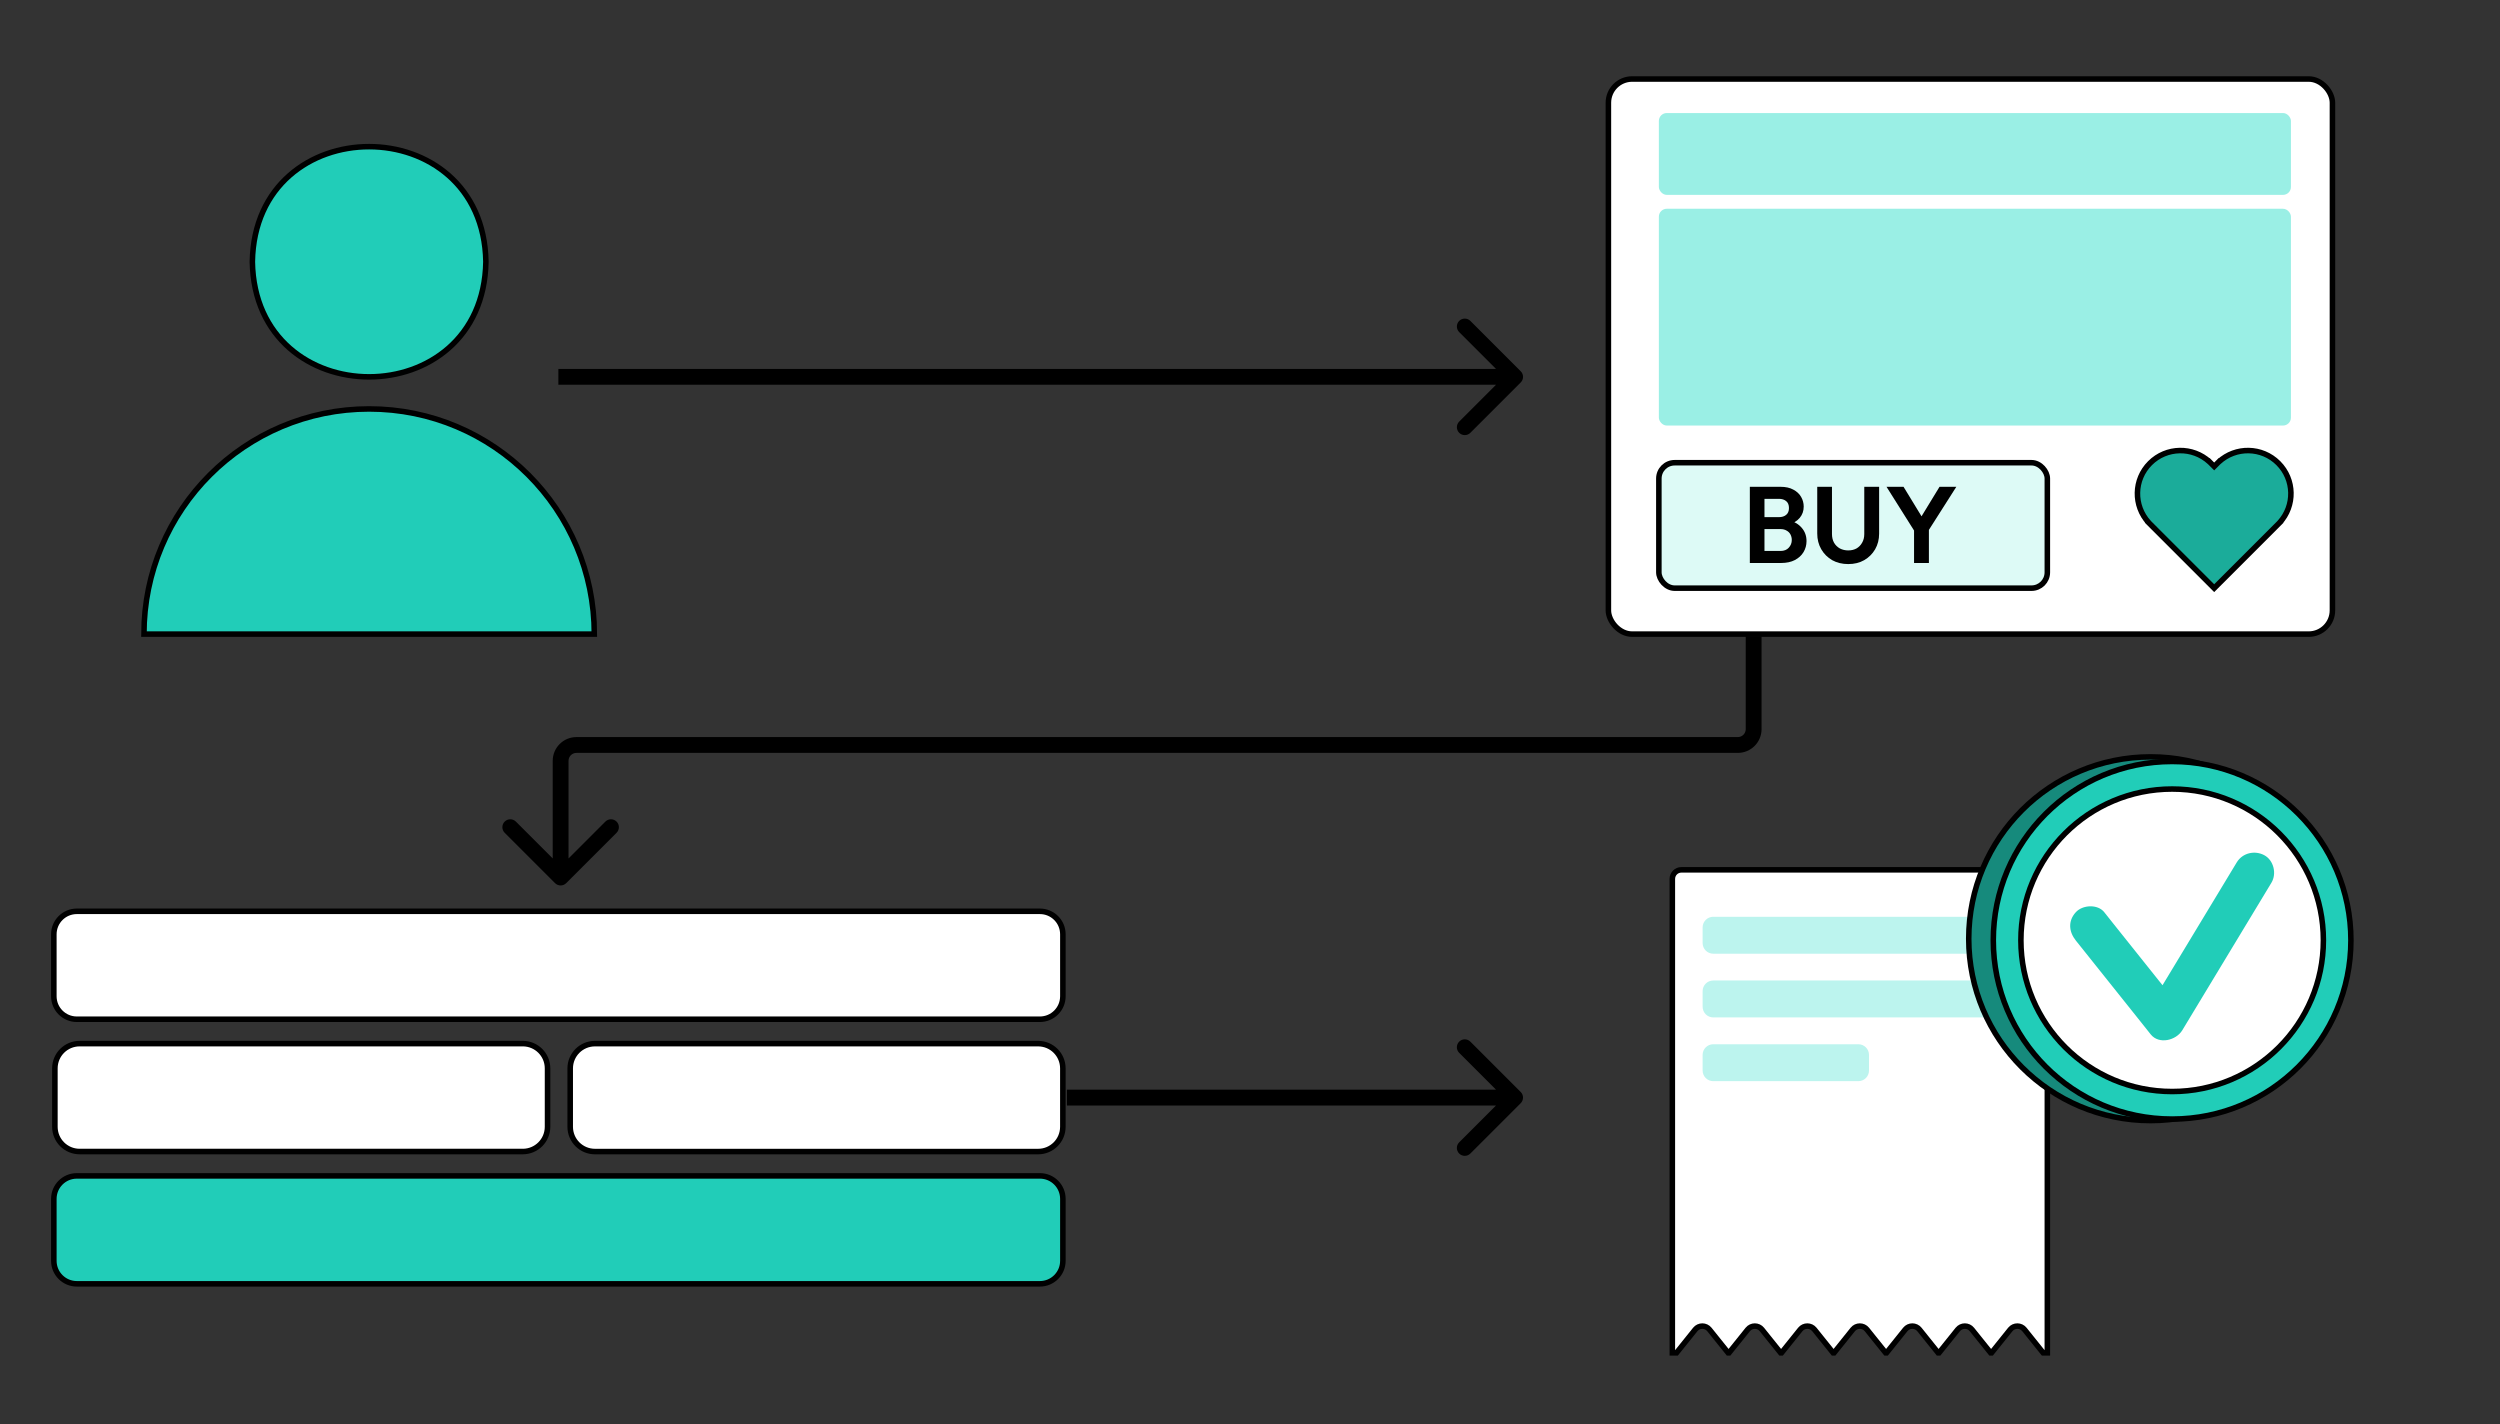 <svg width="316" height="180" viewBox="0 0 316 180" fill="none" xmlns="http://www.w3.org/2000/svg">
<rect x="0" y="0" width="316" height="180" fill="#333333" stroke="none"/>
<path d="M76.177 156.34L73.184 151.585H74.911L77.233 155.393H76.243L78.565 151.585H80.271L77.244 156.34H76.177ZM75.979 159.322V155.536H77.487V159.322H75.979Z" fill="black"/>
<path d="M66.438 159.322L69.552 151.585H70.773L73.877 159.322H72.281L69.882 152.972H70.432L68 159.322H66.438ZM68.088 157.88V156.626H72.248V157.88H68.088Z" fill="black"/>
<path d="M61.983 156.45V155.228H63.777C64.012 155.228 64.225 155.18 64.415 155.085C64.606 154.99 64.757 154.854 64.867 154.678C64.977 154.494 65.032 154.274 65.032 154.018C65.032 153.768 64.977 153.552 64.867 153.368C64.757 153.185 64.606 153.045 64.415 152.95C64.225 152.855 64.012 152.807 63.777 152.807H61.983V151.585H63.931C64.423 151.585 64.863 151.684 65.252 151.883C65.648 152.081 65.96 152.363 66.187 152.73C66.415 153.089 66.528 153.519 66.528 154.018C66.528 154.516 66.415 154.949 66.187 155.316C65.96 155.676 65.648 155.954 65.252 156.152C64.863 156.351 64.423 156.45 63.931 156.45H61.983ZM60.883 159.322V151.585H62.38V159.322H60.883Z" fill="black"/>
<path d="M61.416 33.085C61.085 52.484 32.229 52.484 31.898 33.085C32.229 13.686 61.085 13.692 61.416 33.085Z" fill="#21CDB8" stroke="black" stroke-width="0.7" stroke-miterlimit="10"/>
<path d="M46.659 51.69C30.941 51.69 18.195 64.43 18.195 80.154H75.122C75.122 64.436 62.382 51.69 46.659 51.69Z" fill="#21CDB8" stroke="black" stroke-width="0.7" stroke-miterlimit="10"/>
<path d="M131.443 115.19H9.71C8.106 115.19 6.805 116.491 6.805 118.095V125.927C6.805 127.532 8.106 128.833 9.71 128.833H131.443C133.047 128.833 134.348 127.532 134.348 125.927V118.095C134.348 116.491 133.047 115.19 131.443 115.19Z" fill="white" stroke="black" stroke-width="0.7" stroke-miterlimit="10"/>
<path d="M131.219 131.914H75.201C73.474 131.914 72.074 133.314 72.074 135.041V142.43C72.074 144.157 73.474 145.557 75.201 145.557H131.219C132.946 145.557 134.345 144.157 134.345 142.43V135.041C134.345 133.314 132.946 131.914 131.219 131.914Z" fill="white" stroke="black" stroke-width="0.7" stroke-miterlimit="10"/>
<path d="M66.082 131.912H10.064C8.337 131.912 6.938 133.312 6.938 135.038V142.428C6.938 144.155 8.337 145.554 10.064 145.554H66.082C67.809 145.554 69.209 144.155 69.209 142.428V135.038C69.209 133.312 67.809 131.912 66.082 131.912Z" fill="white" stroke="black" stroke-width="0.7" stroke-miterlimit="10"/>
<path d="M131.443 148.632H9.71C8.106 148.632 6.805 149.933 6.805 151.538V159.37C6.805 160.974 8.106 162.275 9.71 162.275H131.443C133.047 162.275 134.348 160.974 134.348 159.37V151.538C134.348 149.933 133.047 148.632 131.443 148.632Z" fill="#21CDB8" stroke="black" stroke-width="0.7" stroke-miterlimit="10"/>
<path d="M212.532 109.947C211.894 109.947 211.383 110.459 211.383 111.097V171H211.908L213.541 168.967L214.277 168.049C214.74 167.475 215.609 167.475 216.071 168.049L216.807 168.967L218.44 171H218.545L220.178 168.967L220.913 168.049C221.376 167.475 222.245 167.475 222.708 168.049L223.443 168.967L225.076 171H225.181L226.814 168.967L227.55 168.049C228.012 167.475 228.881 167.475 229.344 168.049L230.08 168.967L231.713 171H231.818L233.451 168.967L234.186 168.049C234.649 167.475 235.518 167.475 235.98 168.049L236.716 168.967L238.349 171H238.454L240.087 168.967L240.823 168.049C241.285 167.475 242.154 167.475 242.617 168.049L243.353 168.967L244.985 171H245.091L246.723 168.967L247.459 168.049C247.922 167.475 248.791 167.475 249.253 168.049L249.989 168.967L251.622 171H251.727L253.36 168.967L254.096 168.049C254.558 167.475 255.427 167.475 255.89 168.049L256.626 168.967L258.258 171H258.784V111.097C258.784 110.459 258.272 109.947 257.635 109.947H212.574H212.532Z" fill="white" stroke="black" stroke-width="0.7" stroke-miterlimit="10"/>
<path d="M253.579 123.934H216.556C215.813 123.934 215.211 124.536 215.211 125.28V127.256C215.211 127.999 215.813 128.601 216.556 128.601H253.579C254.322 128.601 254.924 127.999 254.924 127.256V125.28C254.924 124.536 254.322 123.934 253.579 123.934Z" fill="#BCF4EE"/>
<path d="M234.896 131.992H216.556C215.813 131.992 215.211 132.595 215.211 133.338V135.314C215.211 136.057 215.813 136.659 216.556 136.659H234.896C235.639 136.659 236.242 136.057 236.242 135.314V133.338C236.242 132.595 235.639 131.992 234.896 131.992Z" fill="#BCF4EE"/>
<path d="M253.579 115.88H216.556C215.813 115.88 215.211 116.483 215.211 117.226V119.202C215.211 119.945 215.813 120.548 216.556 120.548H253.579C254.322 120.548 254.924 119.945 254.924 119.202V117.226C254.924 116.483 254.322 115.88 253.579 115.88Z" fill="#BCF4EE"/>
<path d="M271.833 141.641C284.528 141.641 294.819 131.35 294.819 118.656C294.819 105.961 284.528 95.67 271.833 95.67C259.139 95.67 248.848 105.961 248.848 118.656C248.848 131.35 259.139 141.641 271.833 141.641Z" fill="#168A7C" stroke="black" stroke-width="0.7" stroke-miterlimit="10"/>
<path d="M274.553 141.451C287.035 141.451 297.154 131.333 297.154 118.851C297.154 106.369 287.035 96.251 274.553 96.251C262.072 96.251 251.953 106.369 251.953 118.851C251.953 131.333 262.072 141.451 274.553 141.451Z" fill="#21CDB8" stroke="black" stroke-width="0.7" stroke-miterlimit="10"/>
<path d="M274.559 137.969C285.117 137.969 293.676 129.41 293.676 118.851C293.676 108.293 285.117 99.734 274.559 99.734C264.001 99.734 255.441 108.293 255.441 118.851C255.441 129.41 264.001 137.969 274.559 137.969Z" fill="white" stroke="black" stroke-width="0.7" stroke-miterlimit="10"/>
<path d="M264.195 116.133L273.656 127.991L284.932 109.329" fill="white"/>
<path d="M262.387 118.887L270.657 129.245L271.848 130.744C272.899 132.062 275.065 131.501 275.836 130.233L279.634 123.947L285.703 113.904L287.111 111.571C287.798 110.436 287.399 108.733 286.2 108.095C285.002 107.457 283.46 107.794 282.724 109.006L278.926 115.292L272.857 125.334L271.449 127.668L275.436 127.156L267.167 116.799L265.975 115.299C265.142 114.255 263.242 114.367 262.387 115.299C261.371 116.406 261.497 117.773 262.387 118.887Z" fill="#21CDB8"/>
<path d="M192.219 48.341C192.61 47.951 192.61 47.318 192.219 46.927L185.855 40.563C185.465 40.173 184.832 40.173 184.441 40.563C184.051 40.954 184.051 41.587 184.441 41.977L190.098 47.634L184.441 53.291C184.051 53.682 184.051 54.315 184.441 54.705C184.832 55.096 185.465 55.096 185.855 54.705L192.219 48.341ZM70.578 48.634H191.512V46.634H70.578V48.634Z" fill="black"/>
<path d="M192.217 139.442C192.608 139.052 192.608 138.419 192.217 138.028L185.853 131.664C185.463 131.274 184.83 131.274 184.439 131.664C184.049 132.055 184.049 132.688 184.439 133.078L190.096 138.735L184.439 144.392C184.049 144.783 184.049 145.416 184.439 145.806C184.83 146.197 185.463 146.197 185.853 145.806L192.217 139.442ZM134.859 139.735H191.51V137.735H134.859V139.735Z" fill="black"/>
<path d="M70.156 111.628C70.547 112.019 71.18 112.019 71.57 111.628L77.934 105.264C78.325 104.874 78.325 104.241 77.934 103.85C77.544 103.46 76.911 103.46 76.52 103.85L70.863 109.507L65.206 103.85C64.816 103.46 64.183 103.46 63.792 103.85C63.402 104.241 63.402 104.874 63.792 105.264L70.156 111.628ZM220.661 80.418V92.166H222.661V80.418H220.661ZM219.661 93.166H72.863V95.166H219.661V93.166ZM69.863 96.166V110.921H71.863V96.166H69.863ZM72.863 93.166C71.206 93.166 69.863 94.509 69.863 96.166H71.863C71.863 95.614 72.311 95.166 72.863 95.166V93.166ZM220.661 92.166C220.661 92.718 220.213 93.166 219.661 93.166V95.166C221.318 95.166 222.661 93.823 222.661 92.166H220.661Z" fill="black"/>
<rect x="203.301" y="9.987" width="91.519" height="70.166" rx="3" fill="white" stroke="black" stroke-width="0.7"/>
<path fill-rule="evenodd" clip-rule="evenodd" d="M280.29 58.542C280.275 58.557 280.261 58.572 280.246 58.586L279.873 58.959L279.5 58.586C279.486 58.572 279.471 58.557 279.456 58.542C279.442 58.528 279.427 58.513 279.412 58.499L279.29 58.377L279.287 58.38C277.153 56.42 273.833 56.474 271.765 58.542C269.696 60.611 269.642 63.931 271.603 66.064L271.599 66.068L272.182 66.651L272.18 66.652L279.872 74.344L279.873 74.343L279.874 74.344L287.566 66.652L287.565 66.651L288.148 66.068L288.144 66.064C290.104 63.931 290.05 60.611 287.982 58.542C285.913 56.474 282.593 56.42 280.459 58.38L280.456 58.377L280.334 58.499C280.319 58.513 280.305 58.528 280.29 58.542Z" fill="#1BAC9A"/>
<path d="M280.246 58.586L280.494 58.834L280.497 58.831L280.246 58.586ZM280.29 58.542L280.537 58.79L280.537 58.79L280.29 58.542ZM279.873 58.959L279.626 59.207L279.873 59.455L280.121 59.207L279.873 58.959ZM279.5 58.586L279.25 58.831L279.252 58.834L279.5 58.586ZM279.456 58.542L279.209 58.79L279.209 58.79L279.456 58.542ZM279.412 58.499L279.165 58.746L279.168 58.749L279.412 58.499ZM279.29 58.377L279.538 58.129L279.29 57.882L279.043 58.129L279.29 58.377ZM279.287 58.38L279.05 58.638L279.297 58.865L279.535 58.627L279.287 58.38ZM271.765 58.542L271.517 58.295L271.765 58.542ZM271.603 66.064L271.85 66.312L272.087 66.075L271.86 65.828L271.603 66.064ZM271.599 66.068L271.351 65.821L271.104 66.068L271.351 66.316L271.599 66.068ZM272.182 66.651L272.429 66.898L272.677 66.651L272.429 66.404L272.182 66.651ZM272.18 66.652L271.933 66.405L271.685 66.652L271.933 66.9L272.18 66.652ZM279.872 74.344L279.624 74.591L279.872 74.839L280.119 74.591L279.872 74.344ZM279.873 74.343L280.121 74.095L279.873 73.847L279.626 74.095L279.873 74.343ZM279.874 74.344L279.627 74.591L279.874 74.839L280.122 74.591L279.874 74.344ZM287.566 66.652L287.813 66.9L288.061 66.652L287.813 66.405L287.566 66.652ZM287.565 66.651L287.317 66.404L287.07 66.651L287.317 66.898L287.565 66.651ZM288.148 66.068L288.395 66.316L288.643 66.068L288.395 65.821L288.148 66.068ZM288.144 66.064L287.886 65.828L287.659 66.075L287.896 66.312L288.144 66.064ZM287.982 58.542L287.734 58.79L287.982 58.542ZM280.459 58.38L280.212 58.627L280.449 58.865L280.696 58.638L280.459 58.38ZM280.456 58.377L280.704 58.129L280.456 57.882L280.209 58.129L280.456 58.377ZM280.334 58.499L280.579 58.749L280.581 58.746L280.334 58.499ZM280.497 58.831C280.51 58.817 280.524 58.803 280.537 58.79L280.042 58.295C280.027 58.31 280.012 58.326 279.996 58.342L280.497 58.831ZM280.121 59.207L280.494 58.834L279.999 58.339L279.626 58.712L280.121 59.207ZM280.121 58.712L279.747 58.339L279.252 58.834L279.626 59.207L280.121 58.712ZM279.75 58.342C279.735 58.326 279.719 58.31 279.704 58.295L279.209 58.79C279.223 58.803 279.236 58.817 279.25 58.831L279.75 58.342ZM279.704 58.295C279.688 58.279 279.673 58.264 279.657 58.248L279.168 58.749C279.181 58.762 279.195 58.776 279.209 58.79L279.704 58.295ZM279.66 58.251L279.538 58.129L279.043 58.624L279.165 58.746L279.66 58.251ZM279.043 58.129L279.04 58.132L279.535 58.627L279.538 58.624L279.043 58.129ZM279.524 58.122C277.252 56.036 273.719 56.093 271.517 58.295L272.012 58.79C273.948 56.855 277.054 56.804 279.05 58.638L279.524 58.122ZM271.517 58.295C269.316 60.496 269.258 64.03 271.345 66.301L271.86 65.828C270.026 63.831 270.077 60.725 272.012 58.79L271.517 58.295ZM271.355 65.817L271.351 65.821L271.846 66.316L271.85 66.312L271.355 65.817ZM271.351 66.316L271.934 66.898L272.429 66.404L271.846 65.821L271.351 66.316ZM272.428 66.9L272.429 66.898L271.934 66.404L271.933 66.405L272.428 66.9ZM280.119 74.096L272.428 66.405L271.933 66.9L279.624 74.591L280.119 74.096ZM279.626 74.095L279.624 74.096L280.119 74.591L280.121 74.59L279.626 74.095ZM279.626 74.59L279.627 74.591L280.122 74.097L280.121 74.095L279.626 74.59ZM280.122 74.591L287.813 66.9L287.318 66.405L279.627 74.096L280.122 74.591ZM287.813 66.405L287.812 66.404L287.317 66.898L287.318 66.9L287.813 66.405ZM287.9 65.821L287.317 66.404L287.812 66.898L288.395 66.316L287.9 65.821ZM287.896 66.312L287.9 66.316L288.395 65.821L288.391 65.817L287.896 66.312ZM287.734 58.79C289.669 60.725 289.72 63.831 287.886 65.828L288.402 66.301C290.488 64.03 290.431 60.496 288.229 58.295L287.734 58.79ZM280.696 58.638C282.692 56.804 285.799 56.854 287.734 58.79L288.229 58.295C286.027 56.093 282.494 56.036 280.223 58.122L280.696 58.638ZM280.209 58.624L280.212 58.627L280.707 58.132L280.704 58.129L280.209 58.624ZM280.581 58.746L280.704 58.624L280.209 58.129L280.087 58.251L280.581 58.746ZM280.537 58.79C280.551 58.776 280.565 58.762 280.579 58.749L280.089 58.248C280.074 58.264 280.058 58.279 280.042 58.295L280.537 58.79Z" fill="black"/>
<rect x="209.68" y="58.488" width="49.103" height="15.856" rx="2" fill="#DDFAF6" stroke="black" stroke-width="0.7"/>
<path d="M242.183 67.45L238.457 61.532H240.608L243.498 66.272H242.265L245.156 61.532H247.279L243.512 67.45H242.183ZM241.936 71.162V66.45H243.813V71.162H241.936Z" fill="black"/>
<path d="M233.617 71.299C232.859 71.299 232.183 71.135 231.59 70.806C231.005 70.468 230.544 70.007 230.206 69.423C229.868 68.838 229.699 68.176 229.699 67.436V61.532H231.562V67.491C231.562 67.92 231.649 68.29 231.823 68.601C232.005 68.911 232.252 69.153 232.562 69.327C232.882 69.491 233.233 69.573 233.617 69.573C234.01 69.573 234.357 69.491 234.658 69.327C234.959 69.153 235.197 68.911 235.37 68.601C235.553 68.29 235.644 67.925 235.644 67.505V61.532H237.521V67.45C237.521 68.19 237.352 68.852 237.014 69.436C236.676 70.012 236.215 70.468 235.631 70.806C235.055 71.135 234.384 71.299 233.617 71.299Z" fill="black"/>
<path d="M222.55 71.162V69.642H225.056C225.504 69.642 225.851 69.505 226.098 69.231C226.353 68.957 226.481 68.633 226.481 68.258C226.481 68.003 226.426 67.77 226.317 67.56C226.207 67.35 226.043 67.185 225.824 67.067C225.613 66.939 225.358 66.875 225.056 66.875H222.55V65.368H224.851C225.234 65.368 225.54 65.272 225.769 65.08C226.006 64.888 226.125 64.601 226.125 64.217C226.125 63.825 226.006 63.532 225.769 63.34C225.54 63.149 225.234 63.053 224.851 63.053H222.55V61.532H225.07C225.709 61.532 226.244 61.651 226.673 61.888C227.111 62.117 227.44 62.423 227.659 62.806C227.878 63.181 227.988 63.592 227.988 64.039C227.988 64.587 227.819 65.062 227.481 65.464C227.152 65.856 226.668 66.149 226.029 66.341L226.111 65.738C226.824 65.939 227.371 66.272 227.755 66.738C228.148 67.194 228.344 67.747 228.344 68.395C228.344 68.907 228.216 69.372 227.961 69.793C227.714 70.204 227.349 70.537 226.865 70.793C226.39 71.039 225.81 71.162 225.125 71.162H222.55ZM221.18 71.162V61.532H223.029V71.162H221.18Z" fill="black"/>
<rect x="209.68" y="14.288" width="79.894" height="10.345" rx="1" fill="#9AEFE5"/>
<rect x="209.68" y="26.388" width="79.894" height="27.401" rx="1" fill="#9AEFE5"/>
</svg>
